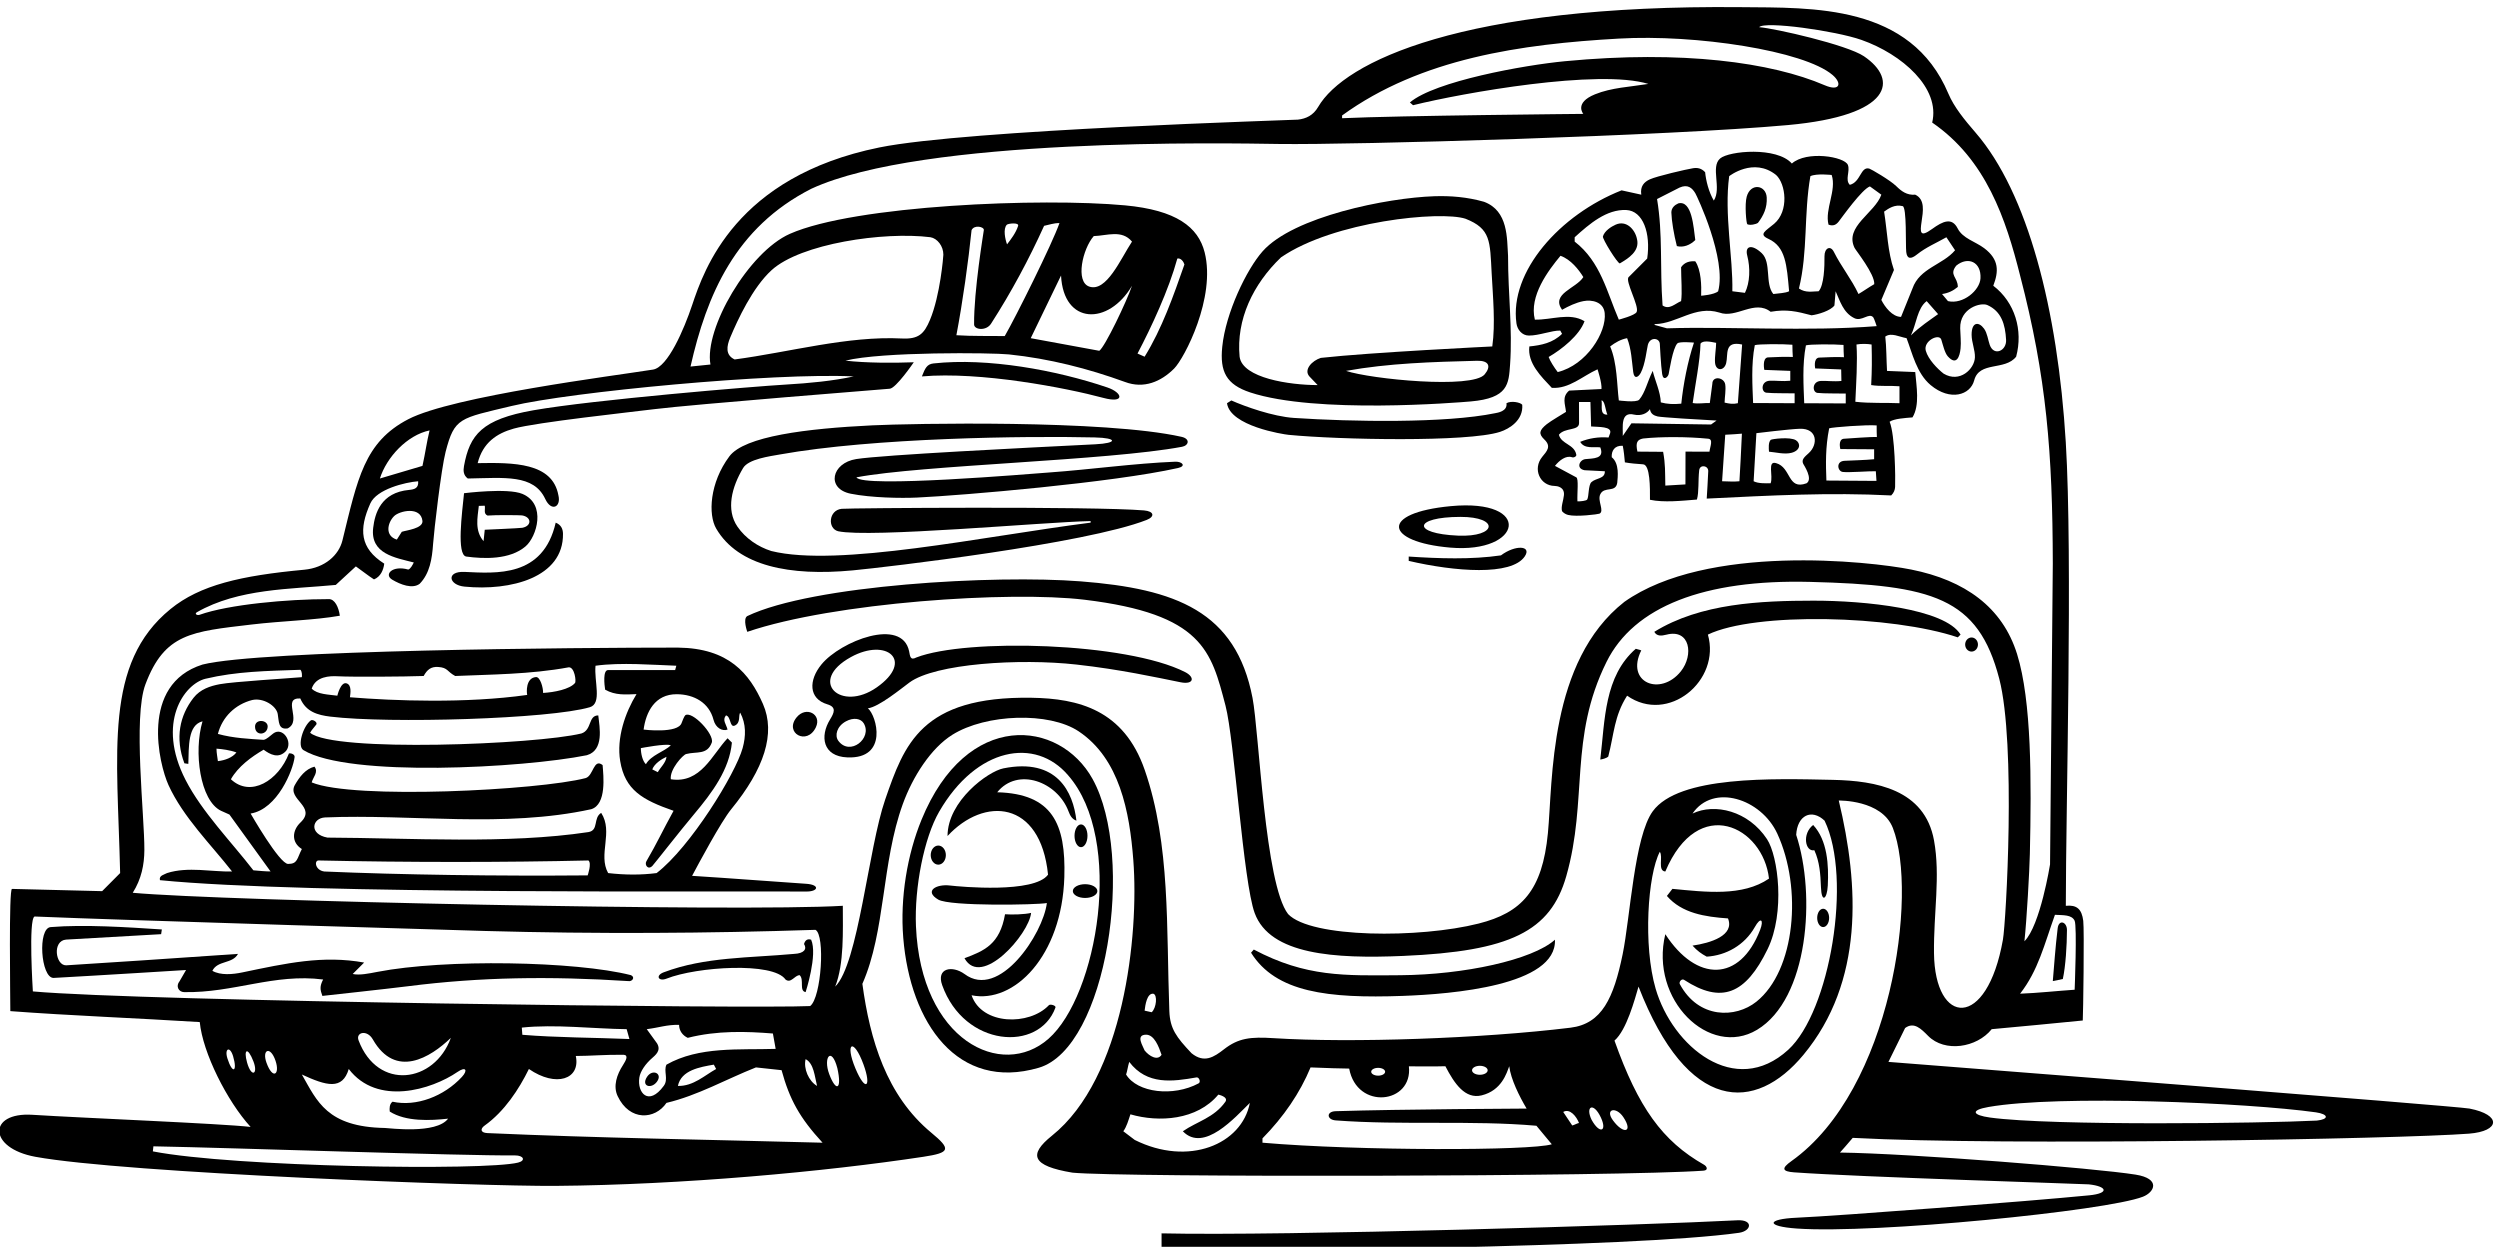 <?xml version="1.0" encoding="UTF-8" standalone="no"?>
<svg xmlns:inkscape="http://www.inkscape.org/namespaces/inkscape" xmlns:sodipodi="http://sodipodi.sourceforge.net/DTD/sodipodi-0.dtd" xmlns="http://www.w3.org/2000/svg" xmlns:svg="http://www.w3.org/2000/svg" version="1.1" id="svg1" width="688.706" height="343.468" viewBox="0 0 688.706 343.468">
  <defs id="defs1"></defs>
  <g id="g1" transform="translate(-75.621,-278.094)">
    <path id="path1" d="m 5683.63,3552.74 c -27.26,5.3 -1117.67,89.83 -1203.54,96.69 11.21,23.48 24.04,47.98 34.54,70.14 18.38,13.52 33.07,-1.57 47.77,-16.39 34.3,-34.57 100.42,-24.73 131.6,14.02 62.87,5.71 122.47,11.43 188.61,17.96 0.81,10.61 3.35,187.79 1,206.46 -3.05,24.29 -13.25,33.42 -36.11,31.13 0,202.5 14.48,719.59 -0.07,960.1 -16.75,276.6 -79.19,516.61 -186.59,641.04 -23.04,26.68 -44.79,53.01 -56.62,81.08 -78.25,185.79 -280.97,177.66 -429.85,179.13 -577.82,5.7 -821.36,-113.39 -875.47,-206.62 -10.19,-17.57 -25,-24.45 -41.97,-26.35 -8.46,-0.96 -685.39,-20.74 -866.88,-57.62 -297.98,-60.54 -363.39,-253.55 -387.72,-326.18 -17.01,-50.81 -50.52,-129.04 -81.19,-133.93 -80.91,-12.91 -414.96,-55.07 -506.87,-102.79 -91.34,-47.43 -104.93,-123.13 -136.43,-251.17 -7.53,-30.58 -36.5,-56.6 -79.04,-60.58 -131.43,-12.28 -215.945,-31.63 -277.109,-81.49 C 783.434,4474.67 811.645,4292.4 817.418,4040.52 l -37.273,-37.45 -186.665,4.67 c -7,1.16 -3.5,-225.17 -3.5,-253.17 123.668,-9.33 262.543,-14.52 392.364,-22.68 6.086,-63.35 56.566,-163.9 105.326,-217.18 -60.72,7 -342.428,18.25 -452.19,25.15 -92.132,5.79 -92.175,-68.99 6.536,-87.04 184.738,-33.78 924.584,-61.46 1077.294,-60.21 262.76,2.14 558.16,29.4 761.76,60.25 56.14,8.5 57.77,15.73 16.54,49.87 -93.03,77.02 -127.11,192.69 -142.79,308.36 48.13,109.16 39.62,250.46 83.66,372.2 20.66,57.12 58.45,116.05 102.72,143.71 69.67,43.51 200.68,47.89 261.7,7.05 84.55,-56.58 105.41,-165.79 113.12,-266.83 11.88,-155.92 -19.58,-451.26 -168.53,-570.63 -49.22,-39.45 -42.03,-62.54 42.51,-76.59 100.04,-10 1135.08,-8.4 1306.99,4.12 10.47,0.77 7.19,8.83 1.28,12.19 -86.55,49.16 -136.38,118.77 -185.63,257.21 25.31,22.04 41.99,85.55 49.81,111.86 102.41,-263.36 241.86,-261.59 341.59,-141.31 125.44,151.31 115.42,350.64 73.17,526.68 0,0 89.15,2.01 112.08,-56.89 52.57,-134.99 -2.24,-542.34 -210.12,-689.91 -21.21,-15.06 -19.4,-21.51 5.61,-23.32 132.5,-9.59 597.06,-23.81 610.22,-24.86 38.46,-4.03 43.22,-18.54 1.13,-22.7 -125.14,-12.35 -516.05,-42.35 -606.67,-46.42 -61.43,-2.76 -64.57,-17.82 1.17,-22.41 161.39,-11.26 641.15,36.55 716.49,65.89 24.32,9.47 37.48,37.39 -15.01,45.79 -84.12,13.46 -466.15,43.79 -612.45,45.72 0,0 19.94,22.27 26.47,30.43 314.62,-16.9 1133.01,-2.35 1276.3,8.7 64.9,5.01 68.06,38.98 1.2,51.97 z m -817.86,389.03 c 5.24,-11.18 0.03,-142.87 0.03,-142.87 -35,-2.33 -78.17,-7 -113.01,-8.22 37.55,48.17 50.01,101.56 72.17,163.39 17.42,-0.97 34.83,0.47 40.81,-12.3 z m -1517.31,1668 c 163.3,118.38 370.68,147.78 573.17,159.21 159.05,9.24 383.54,-24.99 442.67,-75.32 20.26,-17.25 15.54,-34.98 -16.34,-21.26 -109.71,47.24 -294.56,72.93 -538.01,49.73 -84.48,-8.05 -269.38,-41.44 -321.06,-85.42 l 6.54,-5.72 c 102.99,25.48 384.66,75.64 487.43,44.09 -37.47,-6.02 -76.59,-7.65 -110.61,-21.53 -43.8,-17.87 -24.11,-40.52 -24.11,-40.52 0,0 -382.48,-3.47 -499.68,-8.98 z M 1458.34,4957.41 c -6.2,-25.68 -8.53,-45.51 -14.69,-73.48 l -88.18,-26.13 c 13.88,44.09 56.33,89.81 102.87,99.61 z m -14.69,-187.79 c 0.81,-15.51 -33.04,-18.95 -42.84,-22.22 l -10.24,-16.15 c -25,7.65 -19.7,34.44 -5.84,48.47 11.06,11.19 55.73,21.3 58.92,-10.1 z M 636.648,3795.4 c 0,0 -9.566,149.46 3.5,155.17 183.653,-7.83 908.492,-29.28 933.302,-29.98 229.37,-6.4 462.44,-5.01 684.21,2.36 20.41,-10.62 12.31,-140.38 -11.02,-157.88 -114.3,-5.71 -1383.831,9.92 -1609.992,30.33 z M 2260.93,3599.63 c -17.14,9.79 -28.57,35.92 -23.68,55.51 17.15,-8.98 18.72,-35.9 23.68,-55.51 z m -311.89,44.08 c -6.53,-13.06 4.77,-30.3 -5.72,-44.08 -31.28,-42.59 -55.3,-14.39 -50.48,17.32 1.91,12.61 12.38,28.4 27.6,41.41 10.96,9.37 18.58,19.06 4.92,35.16 l -17.15,23.68 c 26.13,3.26 40.93,9.37 66.96,8.98 0,-12.25 7.35,-22.05 17.96,-26.95 61.23,15.52 121.68,13.34 176.35,8.98 l 5.72,-31.84 c -75.11,-2.45 -158.39,5.72 -226.16,-32.66 z m 102.87,-8.98 c -23.67,-13.06 -47.35,-35.92 -79.19,-35.1 6.53,32.65 45.85,39.21 74.42,44.11 z m -179.62,62.06 c -71.31,2.95 -151.81,2.95 -221.81,8.78 l -1.09,14.89 c 68.59,7.35 148.6,-2.45 217.18,-3.26 z m -496.41,-150.24 c 33.48,-21.23 84.1,-18.78 120.84,-14.69 -24.5,-32.66 -122.63,-19.45 -130.87,-19.31 -120.14,2.12 -140.46,55.49 -172.04,110.75 51.42,-23.73 83.96,-32.57 97.16,11.43 58.85,-77.16 171.3,-43.12 225.28,-6.07 17.43,11.96 21.77,3.36 9.12,-10.33 -37.17,-40.23 -94.47,-62.15 -143.78,-51.37 -6.53,-4.89 -6.45,-14.22 -5.71,-20.41 z m -35.04,149.42 c 47.04,-82.26 119.25,-37.58 161.59,3.26 -33.97,-93.94 -151.5,-110.26 -191.16,-5.22 -6.33,16.78 17.55,23 29.57,1.96 z m -220.35,-48.09 c -9.74,27.22 8.09,35.4 18.76,3.95 9.75,-28.7 -5.8,-40.13 -18.76,-3.95 z m -80.9,8.83 c -6.49,20.67 5.34,26.32 11.83,4.33 9.53,-32.22 -1.31,-37.78 -11.83,-4.33 z m 40.73,-8.53 c -7.72,27.64 1.27,33.32 13.3,1.97 10.09,-26.3 -4.31,-34.13 -13.3,-1.97 z m 561.37,-207.32 c -67.92,-17.2 -588.31,-9.43 -756.506,23.23 l 1.129,10.48 c 166.757,-3.14 640.107,-19.81 749.007,-18.84 17.73,0.16 22.91,-10.68 6.37,-14.87 z m -63.52,61.1 c -14.79,0.66 -15.07,8.95 -5.96,15.45 41.47,29.58 71.31,75.44 91.88,117.32 56.39,-38.82 107.29,-21.17 97.16,26.95 29.39,0 61.89,3.06 99.61,2.45 9.56,-1.04 4.73,-11.09 -2.08,-21.62 -12.35,-19.1 -20.77,-43.05 -10.86,-63.97 24.89,-52.59 77.55,-48.79 101.12,-14.02 65.32,15.51 123.29,48.98 185.34,73.48 l 53.07,-5.72 c 16.55,-60.56 37.28,-98.52 84.91,-150.23 -238.6,6.43 -464.55,9.69 -694.19,19.91 z m 707.97,122.18 c -13.09,35.07 4.83,58.1 16.81,12.45 10.19,-45.35 -2.81,-49.98 -16.81,-12.45 z m 70.91,20.18 c 17.36,-47.41 4.19,-58.15 -16.62,-8.46 -22.55,53.86 -3.84,64.37 16.62,8.46 z m 550.52,5.11 c 36.82,-48.61 90.27,-40.73 139.33,-32.14 5.33,0.92 9.49,-9.57 4.35,-12.34 -52.43,-28.21 -127.14,-19.54 -150.21,18.35 2.43,6.44 3.6,16.94 6.53,26.13 z m 35.11,56.34 c 16.79,-0.2 26.12,-24.7 31.84,-41.64 -8.16,-13.07 -25.55,-2.89 -35.11,8.98 -3.26,8.98 -19.59,32.66 3.27,32.66 z m -3.27,49.8 c 1.39,11.83 4.89,36.33 17.97,35.11 9.09,-2.28 6.53,-29.39 -3.27,-38.38 z m -20.41,-267.8 -23.68,17.96 c 6.98,9.68 10.48,22.51 14.7,35.11 58.79,-17.15 137.98,-12.25 182.07,40.82 0,0 21.38,-4.42 14.7,-14.7 -23.68,-33.47 -58.79,-40.82 -88.18,-61.23 43.5,-45.11 108.86,29.51 138.8,58.79 -16.58,-86.23 -127.3,-132.13 -238.41,-76.75 z m 264.54,-5.72 v 8.98 c 44.09,44.91 77.56,93.9 99.6,146.97 31,-1.26 66,-2.43 80,-2.43 16.06,-86.75 132.32,-73.22 123.66,4.67 18.67,0 50.27,-0.61 75.58,0.21 18.77,-36.21 40.96,-68.7 75.08,-60.36 41.45,10.12 51.85,46.13 57.18,60.36 3.33,-27.04 20.83,-62.04 35.99,-87.71 0,0 -259.99,-1.2 -395.47,-5.41 -20.05,-0.62 -18.55,-17.7 -0.02,-19.09 137.42,-10.33 282.51,0.62 415.84,-11.08 l 31.84,-38.37 c -42.86,-13.55 -400.88,-13.88 -599.28,3.26 z m 225.2,146.97 c 0,4.46 6.46,8.08 14.43,8.08 7.97,0 14.44,-3.62 14.44,-8.08 0,-4.47 -6.47,-8.09 -14.44,-8.09 -7.97,0 -14.43,3.62 -14.43,8.09 z m 208.87,3.02 c 0,5.14 7.25,9.31 16.19,9.31 8.94,0 16.19,-4.17 16.19,-9.31 0,-5.14 -7.25,-9.3 -16.19,-9.3 -8.94,0 -16.19,4.16 -16.19,9.3 z m 207.52,-114.3 -18.66,28 c 13.88,8.16 27.79,-9.8 32.69,-22.86 -3.53,-0.47 -9.95,-4.33 -14.03,-5.14 z m 40.16,11.67 c -13.65,28.21 3.85,37.78 19.28,4.63 13.2,-28.36 -2.28,-35.24 -19.28,-4.63 z m 65.71,5.63 c 21.08,-31.55 0.43,-36.84 -21.59,-6.59 -17.11,23.51 6.44,29.27 21.59,6.59 z m 341.58,139.51 c -110.52,-101.1 -239.79,6.99 -274.65,126.39 -26.18,89.72 -16.47,235.96 8.61,283.67 7.34,-9.81 -5.24,-39.54 11.42,-40.83 68.38,161.36 202.79,92.85 214.74,-14.69 -54.7,-37.56 -131.45,-27.77 -200.04,-21.23 l -11.43,-14.7 c 31.03,-35.93 79.2,-43.27 126.56,-46.54 14.14,-35.37 -36.04,-50.98 -73.49,-56.33 9.83,-10.89 18,-16.72 29.4,-22.86 40,2.45 78.38,23.67 99.6,61.23 12.08,21.84 19.2,15.44 11.14,-5.49 -42.02,-109.15 -131.97,-108.76 -196.48,-9.21 -33,-136.06 91.54,-257.15 189.95,-198.08 106.71,64.05 122.18,279.24 81.12,403.83 2.24,40.23 31.47,55 58.79,29.4 57.78,-119.69 11.16,-395.54 -75.24,-474.56 z M 4074.3,4163.8 c 42.77,63.02 142.17,30.95 175.63,-41.67 52.17,-113.23 37.42,-283.5 -43.38,-348.04 -43.07,-34.42 -119.6,-36.01 -158.59,36.48 -2.23,4.14 3.62,12.19 8.95,8.73 77.57,-50.44 127.42,-29.8 172.89,63.68 36.77,75.59 21.97,192.52 -1.16,227.72 -38.62,58.76 -108.39,75.27 -154.34,53.1 z m 291.01,69.79 c -124.9,2.67 -319.41,8.9 -373.4,-65.11 -38.19,-52.35 -46.71,-220.14 -62.36,-296.19 -18.6,-90.36 -42.76,-144.04 -108,-152.04 -183.85,-22.53 -455.8,-31.85 -614.82,-21.69 -47.84,3.06 -72.77,0.41 -102.85,-22.99 -20.7,-16.11 -40.94,-29.63 -67.31,-8.18 -31.49,33.24 -44.57,50.84 -45.93,87.17 -6.45,172.35 2.59,344.61 -50.94,499.36 -43.26,125.06 -137.63,148.2 -234.57,149.72 -228.95,3.59 -263.73,-97.34 -303.08,-210.89 -34.87,-100.6 -55.54,-340.59 -103.56,-387.37 18.78,47.35 15.81,115.92 15.81,167.36 -212.33,-12.84 -1284.62,9.83 -1470.757,26.95 18.059,28.63 23.891,58.32 24.062,88.56 0.411,71.05 -23.597,274.57 2.157,343.07 39.816,105.9 95.617,109.27 219.638,123.99 63.5,7.53 130.58,8.92 183.08,18.26 -2.34,17.5 -10.5,35 -23.15,34.39 -84.77,0 -207,-10.96 -267.213,-32.42 -5.336,-1.9 -11.582,1.92 -5.504,5.4 85.907,49.11 193.197,47.46 287.407,56.41 l 41.64,38.38 c 15.82,-11.16 23.98,-18.16 37.56,-26.94 13.88,5.71 19.6,19.59 21.23,32.65 -50.67,32.09 -52.78,71.11 -28.82,124.75 13.14,29.41 72.18,43.88 99.04,45.89 1.39,-14.58 -8.11,-16.92 -18.73,-17.91 -58.51,-5.46 -70.86,-48.51 -74.41,-78.63 -6.36,-53.88 45.51,-61.75 84.15,-71.65 -2.7,-5.32 -6.53,-13.06 -11.43,-14.69 -33.27,9.37 -50.99,-10.46 -33.27,-20.96 17.22,-10.21 42,-19.84 56.95,-8.44 20.77,21.44 25.55,51.13 27.76,83.05 1.78,25.8 16.76,155.11 25.88,190.28 18.47,71.23 28.82,68.94 136.89,94.94 120.92,29.09 543.03,69.29 708.4,61.19 -43.23,-9.33 -91.15,-13.99 -140.41,-16.87 -66.32,-3.87 -399.28,-31.58 -522.81,-53.2 -106.9,-18.71 -132.24,-50.71 -144,-115.58 -1.72,-9.48 -1.37,-19.06 7.9,-25.81 76.46,1.36 136.38,9.07 160.4,-42.36 12.77,-27.34 33.35,-16.78 27.2,7.79 -12.43,67.86 -93.33,67.67 -167.19,66.41 10.77,42.49 39.48,61.65 74.94,71.58 46.4,12.99 243.62,34.24 292.08,40.33 75.16,9.45 486.17,42.18 486.17,42.18 12.83,0 50.16,54.84 50.16,54.84 -41.63,-1.64 -99.13,-1.55 -141.59,3.35 75.12,18.78 303.51,16.58 338.64,12.92 83.61,-8.7 164.35,-29.41 240.24,-57.01 39.28,-14.85 74.87,0.59 101.95,27.67 21.18,21.18 86.9,147.14 63.25,240.69 -13.3,52.61 -58.73,87.48 -164.93,97.38 -172.11,16.05 -559.76,0.46 -694.22,-59 -85.43,-37.79 -177.89,-196.55 -164.5,-270.67 l -41.3,-4.22 c 33.45,147.84 92.47,288.02 250.13,368.22 231.14,107.01 861.32,94.37 968.34,92.81 153.4,-2.23 808.93,16.81 1054.64,39.16 216.89,19.73 229.28,93.87 157.38,142.55 -34.91,23.64 -184.38,57.78 -217.04,60.23 11.42,13.07 158.37,-7.54 211.82,-26.35 84.21,-29.62 163.88,-99.67 146.6,-171.23 111.86,-76.75 152.75,-200.17 182.08,-316.79 54.93,-210.86 67.21,-367.35 67.76,-596.84 l -5.71,-622.96 c 0,0 -20.21,-126.58 -53.07,-159.21 4.86,45.47 10.44,145.51 11.24,180.81 3.45,151.87 3.74,316.78 -26.38,413.75 -30.32,97.62 -108.39,153.15 -219.18,175.36 -87.2,17.48 -423.57,53.91 -594.4,-66.94 -156.85,-123.25 -147.86,-370.7 -158.3,-478.99 -11.52,-119.39 -54.5,-164.77 -143.43,-187.28 -121.76,-30.84 -347.27,-30.3 -394.71,19.62 -48.17,62.05 -60.01,376.79 -73.68,447.72 -34.57,179.35 -158.71,226.04 -356.2,241.45 -177.59,13.84 -555.52,-7.42 -690.32,-71.92 -9.79,-5.71 0,-32.66 0,-32.66 179.34,61.03 544.1,85.16 698.45,66.51 245.34,-29.65 262.47,-106.37 292.1,-219.37 18.55,-70.74 36.61,-365.03 60.43,-429.67 31.84,-86.42 165.65,-94.89 307.69,-88.74 221.5,9.58 305.05,50.72 337.69,165.18 45.21,158.54 5.18,286.12 83.39,443.85 56.76,114.48 202.18,171.27 421.33,165.7 254.53,-6.47 348.35,-32.08 392.14,-200.7 35.02,-134.91 14.08,-503.58 7.59,-540.35 -33.16,-187.85 -141.11,-178.89 -142.78,-27.87 -0.92,83.91 13.52,159.28 0.06,233.41 -19.26,106.11 -121.05,123.56 -209.19,125.45 z m -2284.04,916.66 c 15.36,36.53 45.96,102.94 85.47,139.05 60.13,54.95 232.37,80.34 328.98,68.26 14.29,-2.33 27.01,-18.5 26.84,-36.31 -0.02,-2.97 -6.35,-83.96 -27.74,-134.99 -12.15,-28.99 -23.61,-40.2 -58.17,-38.46 -112.45,5.64 -231.9,-28.17 -346.36,-43.43 -19.58,9.08 -16.82,27.36 -9.02,45.88 z m 504.96,26.63 c 0.12,-11.22 25.04,-14.06 35.09,1.58 42.43,65.98 78.54,133.54 109.89,202.7 10.83,2.22 19.58,5.72 31.85,5.71 -14.7,-42.46 -91.02,-195.55 -113.34,-234.05 -31.5,0.43 -66.93,-0.44 -100.18,1.75 13.06,68.58 24.93,153.56 31.44,217.6 5.38,11.84 26.2,7.1 25.43,0.27 -0.6,-5.26 -20.88,-125.86 -20.18,-195.56 z m 67.8,206.55 c 2.56,2.65 25.79,5.26 23.36,-2.41 -4.59,-14.56 -15.21,-28.22 -22.92,-38.24 -3.87,10.41 -8.6,32.24 -0.44,40.65 z m 259.26,-126.38 c -10.62,-31.84 -56.34,-127.37 -67.77,-134.71 l -141.98,26.1 62.78,129.84 c 5.03,-102.71 98.47,-103.85 146.97,-21.23 z m -79.2,102.88 c 27.76,0.81 57.97,13.87 79.2,-11.43 -23.51,-35.7 -52.95,-105.51 -88.66,-93.13 -28.99,10.04 -13.86,77.91 9.46,104.56 z m 90.63,-243.31 c 29.06,55.45 64.5,131.45 82.46,196.77 7.35,1.63 13.07,-6.53 14.7,-12.25 -22.86,-65.32 -46.54,-133.09 -82.47,-191.05 z M 5367.48,3527.86 c -111.66,-5.75 -549.77,-11.26 -676.99,6.3 -36.49,5.03 -41.17,15.2 -3.36,21.83 146.13,25.64 535,8.99 678.38,-11.05 26.45,-3.87 27.62,-14.37 1.97,-17.08" style="fill:#000000;fill-opacity:1;fill-rule:nonzero;stroke:none" transform="matrix(0.133,0,0,-0.133,0,1056)"></path>
    <path id="path2" d="m 1875.56,3829.05 c -114.18,29.16 -385.75,33.91 -525.08,6.87 -18.78,-3.65 -37.39,-7.45 -51.35,-4.42 l 23.68,23.68 c -85.73,15.51 -161.17,-1.44 -252.29,-20.41 -19.59,-4.09 -44.91,-6.54 -62.05,3.26 10.61,22.04 41.64,13.88 53.07,35.11 -92.263,-6.53 -325.77,-22.05 -355.981,-23.68 -22.137,-0.53 -29.098,50.95 -0.079,53.28 l 196.848,11.22 1.485,9.78 c -71.168,4.66 -159.879,10.64 -230.094,4.92 -27.715,-1.71 -20.739,-105.24 5.715,-105.32 90.629,4.89 274.546,16.4 274.546,16.4 l -13.277,-22.94 c -8.89,-10.9 -1.89,-22.56 8.981,-22.86 102.296,-2.04 186.976,39.19 288.216,26.13 -7.42,-14.17 -6.26,-21.16 -1.59,-34 0,0 137.83,15.03 177.31,20.05 150.13,19.09 293.96,21.03 456.22,10.68 8.14,-1.56 15.14,7.77 5.72,12.25" style="fill:#000000;fill-opacity:1;fill-rule:nonzero;stroke:none" transform="matrix(0.133,0,0,-0.133,0,1056)"></path>
    <path id="path3" d="m 2238.48,4018.33 c -78.92,5.34 -153.55,11.25 -236.37,16.47 13.53,25.44 59.85,112 80.96,137.84 68.26,83.55 92.78,157.11 65.73,218.35 -27.84,63.06 -70.69,115.37 -176.08,116.55 -205.75,0 -865.46,-4.9 -984.661,-35.11 -130.954,-41.29 -89.766,-207.32 -70.543,-249.53 30.461,-66.89 88.634,-123.84 131.774,-179.12 -41.65,-1.04 -91.442,10.61 -134.712,-3.26 -5.719,-3.27 -17.148,-4.9 -14.699,-14.7 303.821,-30.3 1178.641,-22 1338.581,-23.55 25.41,-0.25 28.99,14.1 0.02,16.06 z m -970.39,429.82 c 31.05,-1.6 137.61,-0.9 178.01,0.6 7.29,13.14 15.24,19.75 30.26,18.67 20.25,-1.45 17.65,-9.3 35.05,-18.67 72.57,3.19 155.95,3.27 235.14,17.96 12.25,0.82 15.85,-29.05 13.05,-32.42 -10.9,-13.14 -43.24,-19.34 -66.12,-20.65 0.31,11.18 -6.13,33.59 -14.75,32.88 -21.53,-1.76 -19.48,-31.86 -18.19,-37.01 -126.88,-17.94 -275.63,-12.25 -367.12,-4.85 1.1,8.82 3.81,25.16 -6.83,28.79 -12.35,4.21 -19.3,-25.52 -19.3,-25.52 -17.13,2.45 -41.63,2.45 -53.07,14.69 8.46,25.39 37.26,26.39 53.87,25.53 z m -174.71,-401.92 c -45.78,59.22 -106.267,120.62 -140.462,187.19 -61.043,118.83 -2.746,198.26 40.727,209.48 65.315,15.51 126.945,16.22 197.165,18.67 3.27,-3.27 3.5,-10.5 3,-15.27 -26.95,-2.45 -142.11,-9.29 -169.92,-14.53 -19.89,-3.75 -40.495,-10.39 -54.597,-28.39 -28.578,-36.74 -38.41,-83.22 -18.813,-135.48 l 8.184,-1.22 c 1.149,36.22 -1.184,80.55 29.395,88.18 -18.782,-62.87 -5.207,-164.54 38.371,-185.34 l 17.38,-7.78 85.17,-117.84 c -10.5,0 -22.17,1.17 -35.6,2.33 z m -76.4,252 c 11.43,-0.81 28.23,-2.98 41.29,-7.87 -8.16,-10.62 -23.67,-16.34 -38.37,-17.97 -0.59,6.01 -2.92,16.51 -2.92,25.84 z m 768.83,-262.49 c -186.16,-1.63 -386.17,1.16 -545.46,8.04 -19.21,2.46 -21.54,23.46 -11.43,22.86 184.52,-4.08 385.37,-4.08 558.46,0 7.35,-5.71 -1.57,-30.9 -1.57,-30.9 z m 142.82,4.78 c -31.84,-4.09 -64.5,-4.09 -100.43,0 -21.39,38.38 11.28,85.05 -14.39,124.71 -17.15,-10.61 -4.52,-36.16 -26.43,-39.8 -167.38,-25.31 -369.86,-12.25 -540.5,-11.43 -39.07,7.1 -31.93,40.63 -4.78,41.77 177.06,7.44 371.26,-22.4 550.99,17.01 32.39,9.95 25.39,69.45 23.68,91.45 -18.78,14.7 -18.78,-22.05 -35.11,-26.94 -97.16,-25.32 -480.89,-44.91 -567.44,-8.99 2.45,10.62 14.7,21.23 5.71,32.66 -18.77,-4.9 -31.02,-21.23 -40.82,-38.37 -15.96,-29.64 46.33,-44.7 11.83,-77.32 -16.87,-15.97 -19.8,-40.91 2.87,-54.95 -10.3,-19.95 -8.56,-30.89 -28.54,-30.87 -17.92,0.02 -77.6,104.35 -77.6,104.35 55.88,9.15 88.15,90.58 91.11,116.98 0.66,5.88 -7.63,8.42 -11.74,7.54 -21.56,-56.05 -79.21,-92.05 -120.2,-53.48 14.7,26.12 42.46,46.53 67.77,61.23 13.07,-9.8 31.03,-19.59 46.54,-2.45 14.8,18.55 -7.06,50.74 -26.63,36.03 -6.66,-5 -13.36,-12.08 -19.91,-13.17 -29.38,2.03 -62.63,3.34 -94.71,12.25 8.98,35.11 35.92,61.23 71.03,70.22 22.68,5.27 49.89,-11.84 52.88,-28.82 2.76,-15.67 0.79,-33.18 20.6,-29.97 31.03,15.51 -13.06,63.68 26.13,62.05 11.9,-27.75 36.12,-34.45 62.09,-37.62 121.71,-14.84 455.3,-4.91 537.73,19.49 25.66,7.6 8.52,53.97 11.71,85.9 53.07,7.34 119.22,1.65 167.38,0 L 1967,4461 h -138.8 c -11.23,0.2 -7.79,-30.41 -6.22,-40.55 21.22,-12.25 42.97,-10.07 65.01,-9.26 -23.41,-38.19 -41.71,-90.8 -33.85,-138.53 9.88,-59.97 45.88,-80.63 110.6,-103.14 -22.22,-40.16 -34.36,-67.1 -56.33,-104.65 -4.17,-7.12 3.27,-18.67 12.39,-9.56 3.21,3.19 58.25,73.64 86.18,106.87 38.07,45.3 73.41,93.01 78.59,148.59 l -8.98,8.98 c -31.84,-33.48 -55.52,-94.71 -117.57,-84.91 -2.61,20.67 25.39,50.86 31.84,52.25 22.05,5.71 43.28,-2.45 53.07,23.68 5.72,17.14 -40.77,66.36 -54.86,56.67 -2.01,-1.39 -6.79,-13.24 -7.56,-15.73 -7.09,-22.99 -78.83,-14 -78.83,-14 4.78,35.82 23.01,73.67 69.04,73.25 35.48,-0.32 66.67,-17.53 75.78,-53.04 4.36,-16.96 18.4,-24.19 29.09,-20.21 -2.93,11.42 -11.43,19.59 -3.26,29.39 10.61,-2.45 7.33,-25.4 17.96,-21.22 13.06,5.71 7.35,21.22 11.43,26.94 12.53,-23.59 11.92,-48.67 5.07,-73.44 -14.7,-53.24 -108.44,-205.31 -178.16,-258.86 z m -22.22,225.49 c -7,6.56 -10.5,22.31 -10.44,33.33 0,0 53.61,10.4 62.05,5.71 -13.88,-13.06 -40.99,-20.26 -51.61,-39.04 z m 42.63,15.36 c -1.07,-12.3 -12.88,-22.36 -17.96,-31.84 l -11.43,5.72 c 4.08,11.43 18.7,21.26 29.39,26.12" style="fill:#000000;fill-opacity:1;fill-rule:nonzero;stroke:none" transform="matrix(0.133,0,0,-0.133,0,1056)"></path>
    <path id="path4" d="m 1096.83,4343.45 c 0.46,-20.04 25.69,-17.13 26.18,0.44 0.41,14.49 -26.56,16.72 -26.18,-0.44" style="fill:#000000;fill-opacity:1;fill-rule:nonzero;stroke:none" transform="matrix(0.133,0,0,-0.133,0,1056)"></path>
    <path id="path5" d="m 1772.98,4329.73 c -93.65,-23 -514.54,-39.71 -562.03,1.45 2.95,5.89 8.73,11.36 12.62,16.83 3.64,5.14 -7.52,11.44 -11.06,8.87 -15.83,-11.47 -29.25,-53.27 -15.37,-61.71 93.59,-56.9 455.42,-36.99 586.97,-10.53 35.93,10.61 26.49,57.06 23.68,82.46 -21.23,0 -12.77,-30.01 -34.81,-37.37" style="fill:#000000;fill-opacity:1;fill-rule:nonzero;stroke:none" transform="matrix(0.133,0,0,-0.133,0,1056)"></path>
    <path id="path6" d="m 1530.59,4633.87 c 95.99,-9.45 205.18,18.86 204.11,109.24 -0.13,10.04 -3.76,18.65 -15.09,23.25 -26.04,-114.01 -123.2,-104.94 -188.98,-102.03 -38.22,1.69 -33.13,-27.2 -0.04,-30.46" style="fill:#000000;fill-opacity:1;fill-rule:nonzero;stroke:none" transform="matrix(0.133,0,0,-0.133,0,1056)"></path>
    <path id="path7" d="m 1534.27,4696.14 c 36.44,-5 90.38,-6.88 122.99,21.18 23.2,19.96 43.61,87.36 -6.63,108.59 -30.5,12.88 -120.9,1.41 -120.9,1.41 -4.09,-40.83 -15.75,-127.75 4.54,-131.18 z m 26.08,104.93 12.3,0.39 c 1.63,-7.35 -3.27,-16.33 5.71,-20.41 16.86,1.49 68.11,0.83 71.31,0.34 20.06,-3.07 20.91,-21.8 0.78,-25.67 -4.66,-0.9 -77.8,-4.06 -77.8,-4.06 l -2.45,-23.68 c -18.78,22.04 -12.47,48.59 -9.85,73.09" style="fill:#000000;fill-opacity:1;fill-rule:nonzero;stroke:none" transform="matrix(0.133,0,0,-0.133,0,1056)"></path>
    <path id="path8" d="m 1908.61,3618.2 c -12.41,-19.29 8.74,-25.57 20.45,-10.15 13.06,17.2 -8.96,28.03 -20.45,10.15" style="fill:#000000;fill-opacity:1;fill-rule:nonzero;stroke:none" transform="matrix(0.133,0,0,-0.133,0,1056)"></path>
    <path id="path9" d="m 2195.61,3820.07 c 11.43,-8.98 18.78,8.98 29.39,8.98 9.8,-9.8 -1.7,-32.48 12.25,-35.11 0,0 25.31,77.57 11.43,108.59 -7.34,2.45 -12.54,-0.96 -14.7,-8.98 6.82,-10.65 -0.35,-19.52 -20.41,-20.41 -92.6,-8.49 -185.21,-6.04 -270.23,-38.15 -17.89,-6.76 -10.9,-19.77 5.94,-13.1 62.3,24.72 220.79,35.08 246.33,-1.82" style="fill:#000000;fill-opacity:1;fill-rule:nonzero;stroke:none" transform="matrix(0.133,0,0,-0.133,0,1056)"></path>
    <path id="path10" d="m 2334.74,4667.48 c 69.01,6.5 482.81,55.09 608.81,104.46 17.53,6.86 15.68,18.02 -5.53,19.78 -105.06,8.75 -610.72,4.85 -626.03,3.3 -27.18,-2.75 -29.75,-40.68 -7.45,-46.45 65.9,-14.22 425.41,18.91 523.02,21.05 v -3.26 c -223.71,-28.58 -522.59,-93.04 -661.34,-58.79 -27.56,8.68 -53.52,26.28 -70.11,50.42 -24.21,35.23 -11.88,81.96 11.63,121.42 11.12,18.68 54.87,24.32 76.37,28.17 193.14,34.65 510.06,38.63 651.99,35.27 47.67,-1.01 47.35,-11.9 1.34,-14.2 -146.53,-7.32 -440.17,-21.91 -495.26,-30.58 -51.42,-8.09 -62.81,-61.49 -11.51,-71.79 42.31,-8.49 103.81,-9.55 137.5,-7.96 95.12,4.47 405.57,30.95 540.37,61.18 17.81,3.99 8.6,13.71 -5.76,13.11 -85.27,-3.53 -174.65,-16.12 -260.89,-22.32 -35.59,-2.56 -389.6,-32.71 -399.32,-10.04 135.4,25.51 520.16,34.39 674.31,63.24 14.1,2.64 17.49,16.49 -0.97,20.64 -159.41,35.76 -562.64,27.56 -640.52,23.78 -136.35,-6.62 -264.88,-22.49 -296.06,-64.22 -40.97,-54.83 -44.28,-120.58 -27.25,-149.7 45.48,-77.77 152.44,-98.79 282.66,-86.51" style="fill:#000000;fill-opacity:1;fill-rule:nonzero;stroke:none" transform="matrix(0.133,0,0,-0.133,0,1056)"></path>
    <path id="path11" d="m 2218.57,4363.02 c -26.24,-32.23 21.64,-59.27 39.98,-20.43 12.67,26.87 -20.3,44.59 -39.98,20.43" style="fill:#000000;fill-opacity:1;fill-rule:nonzero;stroke:none" transform="matrix(0.133,0,0,-0.133,0,1056)"></path>
    <path id="path12" d="m 3023.38,4456.8 c -121.55,61.85 -452.91,70.42 -556.7,30.33 -13.06,-7.08 -13.06,3.25 -15,12.62 -14.68,71.18 -141.79,21.31 -181.55,-27 -26.92,-32.7 -26.88,-71.1 12.05,-82.64 19.73,-5.86 14.14,-17.67 5.52,-31.76 -21.01,-34.37 -15.42,-76.17 36.07,-78.24 85.34,-3.43 60.83,86.52 42.48,101.69 22.72,2.77 69.27,41.09 86.16,53.52 53.18,39.13 227.83,50.25 346.1,37.08 91.03,-10.13 164.97,-26.56 215.21,-36.63 27.83,-5.57 30.39,10.48 9.66,21.03 z m -718.41,-142.23 c -7.93,10.8 -3.2,29.95 15.76,40.24 16.2,8.8 31.08,5.64 36.91,-4.09 18.49,-30.83 -28.7,-68.78 -52.67,-36.15 z m 79.47,110.48 c -74.37,-52.05 -143.97,13.05 -53.3,62.93 74.25,40.84 132.09,-7.8 53.3,-62.93" style="fill:#000000;fill-opacity:1;fill-rule:nonzero;stroke:none" transform="matrix(0.133,0,0,-0.133,0,1056)"></path>
    <path id="path13" d="m 2831.58,4235.48 c -68.2,123.05 -260.59,144.65 -354.37,-84.76 -29.2,-71.44 -44.57,-161 -37.71,-244.45 14.55,-176.94 112.77,-317.95 280.64,-269 141.44,41.25 200.74,437.11 111.44,598.21 z M 2465.8,3930.34 c -3.38,80.06 16.68,183.04 48,237.24 77.5,134.12 199.47,155.02 267.22,75.42 116.57,-133.17 60.92,-456.31 -40.75,-545.75 -96.74,-85.1 -264.45,-3.95 -274.47,233.09" style="fill:#000000;fill-opacity:1;fill-rule:nonzero;stroke:none" transform="matrix(0.133,0,0,-0.133,0,1056)"></path>
    <path id="path14" d="m 2854.06,5024.74 c 45.05,-12.13 40.55,10.67 8.11,21.67 -106.36,36.08 -248.29,61.91 -359.91,49.75 -13.78,-1.5 -17.47,-9.84 -24.15,-26.9 120.86,10.49 298.01,-23.51 375.95,-44.52" style="fill:#000000;fill-opacity:1;fill-rule:nonzero;stroke:none" transform="matrix(0.133,0,0,-0.133,0,1056)"></path>
    <path id="path15" d="m 2741.13,3766.86 c -40.27,-42.72 -138.86,-41.77 -160.15,20.55 88.01,-17.97 187.23,81.27 192.16,244.86 3.34,110.53 -24.84,172.63 -139.09,175.62 42.62,52.65 124.7,21.94 147.77,-39.57 3.19,-8.5 7.13,-16.14 16.34,-19.21 -6.69,59.29 -40.04,130.67 -151.36,108.29 -31.71,-6.37 -115.46,-67.34 -115.62,-140.14 75.55,81.87 192.43,75.04 208.2,-80.01 -28.58,-39.19 -181.17,-25.08 -203.29,-22.48 -28.81,3.39 -53.91,-11.63 -24.13,-29.19 24.16,-14.24 204.42,-11.08 224.97,-7.12 -7.77,-63.75 -98.49,-201.39 -170.64,-146.96 -25.45,18.3 -58.84,12.34 -46.17,-23.19 45.79,-128.29 200.51,-139.59 234.61,-46.36 1.59,4.36 -10.92,7.76 -13.6,4.91" style="fill:#000000;fill-opacity:1;fill-rule:nonzero;stroke:none" transform="matrix(0.133,0,0,-0.133,0,1056)"></path>
    <path id="path16" d="m 2704.27,3958.05 c -13.06,-3.26 -39.97,-3.98 -53.97,-2.81 -10.75,-62.4 -43.16,-75.84 -84.01,-91.08 34.96,-62.94 133.94,50.21 137.98,93.89" style="fill:#000000;fill-opacity:1;fill-rule:nonzero;stroke:none" transform="matrix(0.133,0,0,-0.133,0,1056)"></path>
    <path id="path17" d="m 4167.04,3321.34 c -187.56,-9.85 -941.05,-32.9 -1192.52,-27.07 v -35.93 c 190.59,-0.73 976.68,5.89 1195.88,37.05 26.59,3.78 30.09,27.7 -3.36,25.95" style="fill:#000000;fill-opacity:1;fill-rule:nonzero;stroke:none" transform="matrix(0.133,0,0,-0.133,0,1056)"></path>
    <path id="path18" d="m 3158.12,5036.08 c 135.9,-44.98 429.25,-21.07 456.7,-18.68 77.88,6.8 78.72,36.03 81.58,76.4 5.28,74.36 -4.2,143.9 -4.2,225.3 -2.45,35.93 0.81,93.08 -49.81,111.86 -34.78,9.89 -69.11,12.63 -103.25,11.49 -97.19,-3.26 -291.49,-42.03 -355.32,-114.07 -33.19,-37.47 -76.51,-127.29 -83.61,-197.86 -5.17,-51.36 8.27,-78.02 57.91,-94.44 z m 485.65,37.42 c -25.48,-30.71 -235.7,-9.95 -287.14,7.2 87.99,15.91 178.84,18.58 271.33,20.94 24.81,0.63 29.56,-11.58 15.81,-28.14 z m -421.86,242.34 c 109.41,75.11 330.37,96.85 382.11,80.01 52.71,-20.71 50.64,-46.37 54.23,-113.07 2.6,-48.42 7.98,-104.61 1.29,-151.46 0,0 -252.29,-12.25 -355.16,-23.68 -17.97,-5.72 -36.04,-24.39 -23.68,-38.38 l 17.14,-17.96 c -57.96,0 -155.93,14.45 -161.66,58.79 -7.34,76.75 27.76,150.23 85.73,205.75" style="fill:#000000;fill-opacity:1;fill-rule:nonzero;stroke:none" transform="matrix(0.133,0,0,-0.133,0,1056)"></path>
    <path id="path19" d="m 3665.6,4993.1 c -103.21,-21.24 -297.3,-17.82 -416.9,-9.83 -43.39,2.9 -101.54,23.69 -129.66,36.19 l -8.99,-5.71 c 6.54,-47.36 116.27,-64.41 127.64,-65.52 105.18,-10.23 370.76,-15.48 437.65,6.09 20.09,6.47 48.69,24.47 46.25,56.16 -3.27,4.9 -22.86,8.98 -32.66,3.27 2.47,-17.12 -19.24,-19.8 -23.33,-20.65" style="fill:#000000;fill-opacity:1;fill-rule:nonzero;stroke:none" transform="matrix(0.133,0,0,-0.133,0,1056)"></path>
    <path id="path20" d="m 3165.57,3882.12 -5.71,-6.53 c 51.41,-82.27 158.94,-95.05 314.15,-89.48 102.14,3.67 319.31,21.28 315.35,116.42 -46.69,-42.08 -189.09,-72.58 -320.07,-73.57 -116.22,-0.87 -195.42,-4.08 -303.72,53.16" style="fill:#000000;fill-opacity:1;fill-rule:nonzero;stroke:none" transform="matrix(0.133,0,0,-0.133,0,1056)"></path>
    <path id="path21" d="m 3573.72,4800.57 c -148.96,-14.02 -136.92,-74.23 -1.3,-85.91 150.07,-12.91 172.51,102.03 1.3,85.91 z m 19.69,-22.28 c 81.52,0.17 76.23,-42.25 -4.81,-38.82 -96.66,4.1 -93.09,38.59 4.81,38.82" style="fill:#000000;fill-opacity:1;fill-rule:nonzero;stroke:none" transform="matrix(0.133,0,0,-0.133,0,1056)"></path>
    <path id="path22" d="m 3677.5,4698.59 c -60.42,-8.98 -129.82,-6.54 -191.05,-2.45 v -8.98 c 94.97,-22.16 213.14,-31.64 240.47,9.45 14.88,22.37 -19.66,24.3 -49.42,1.98" style="fill:#000000;fill-opacity:1;fill-rule:nonzero;stroke:none" transform="matrix(0.133,0,0,-0.133,0,1056)"></path>
    <path id="path23" d="m 3735.16,5153.86 c 21.22,-0.17 47.82,10.81 65.18,10.33 l 3.71,-6.75 c -18.78,-18.78 -43.27,-23.67 -67.76,-26.12 -4.2,-34.5 24.24,-62.07 46.53,-85.73 35.89,-2.59 63.69,24.49 94.72,38.37 0,0 9.42,-28.27 8.16,-40.82 l -66.95,-3.27 c -15.52,-13.06 -8.17,-27.76 -6.53,-44.09 -4.9,-3.26 -31.84,-18.98 -39.91,-25.51 -15.51,-12.57 -17.47,-19.76 -4.8,-31.85 14.94,-14.26 4.91,-24.22 -4.51,-35.72 -20.43,-24.99 -4.75,-59.88 25.54,-60.31 4.77,-0.07 20.97,-1.92 19.42,-18.98 -1.01,-11.14 -6.64,-24.28 -3.91,-33.38 3.66,-4.18 7.95,-6.54 12.6,-7.73 17.12,-4.38 62.23,1.4 64.83,2.63 11,5.23 -4.84,27 1.77,40.21 8.16,17.15 31.84,2.45 35.11,23.68 0.98,11.75 4.9,40 -11.43,53.07 -0.82,13.06 5.85,24.74 22.86,23.68 2.24,-10.75 3.4,-23.61 4.42,-34.38 12.69,-2.19 23.63,-3.06 37.22,-4 15.28,0.06 14.85,-49.37 14.7,-73.48 29.02,-6.08 65.33,-2.14 97.27,0.48 4.49,15.72 2.24,39.01 4.71,60.77 1.43,12.59 19.25,9.81 18.73,-2.13 -0.86,-19.97 -2.08,-39.74 -3.14,-56.67 133.08,6.53 254.73,13.06 382.1,6.53 5.66,5.66 7.81,11.58 8.11,17.72 0.77,16.02 0.06,107.2 -11.37,134.96 9.49,6.38 31.8,7.7 47.35,8.98 15.52,25.31 8.16,64.5 5.72,93.9 l -58.46,2.38 c -1.31,21.87 -1.15,50.69 -3.6,71.1 12.25,8.98 28.98,-0.66 44.09,-3.27 11.7,-30.53 20.81,-72.94 49.93,-97.23 40.59,-33.84 82.16,-20.64 90.12,9.75 10.57,40.4 63.58,19.54 86.93,49.11 14.7,54.7 -2.45,112.67 -47.35,146.96 11.32,29.64 12.39,54.26 -18.92,77.84 -18.28,13.76 -44.33,20 -54.81,40.74 -11.95,23.64 -30.65,15.22 -53.03,-1.01 -25.52,-18.5 -25.05,-6.8 -21.75,15.28 3.13,20.96 7.55,46.05 -13.15,55.76 -17.44,-1.49 -28.81,7.31 -39.32,17.66 -12.62,12.43 -52.34,35.38 -55.8,36.34 -18.2,5.08 -17.77,-28.1 -40.42,-33.59 -10.43,10.43 1,28.14 -3.94,41.09 -6.67,17.52 -85.81,30.16 -116.08,3 -31.03,35.22 -130.33,26.4 -148.66,10.43 -20.25,-17.65 3.59,-61.31 -13,-87.18 -10.61,17.96 -16.33,41.64 -17.96,58.78 -7.81,8.46 -16.26,9.66 -25.16,8.25 -13.43,-2.13 -74.92,-16.35 -89.38,-23.02 -12,-5.53 -20.32,-14.37 -17.73,-31.76 l -40.82,8.98 c -127.71,-50.46 -232.68,-168.28 -217.74,-275.66 1.76,-12.72 11.4,-25 25.56,-25.12 z m 162.79,-163.79 c -17.15,-0.82 -9.67,19.68 -12.25,29.39 6.95,0.36 8.16,-20.41 12.25,-29.39 z m 5.71,-38.38 -3.27,-8.98 c -21.22,1.63 -40.82,-1.63 -58.78,-8.98 8.98,-15.51 28.73,-9.73 41.64,-11.43 9.55,-24.33 -15.07,-22.65 -30.91,-24.37 -12.11,-1.3 -20.06,-19.43 -1.75,-22.98 l 42.06,-2.13 c 0.65,-16.03 -18.1,-13.63 -27.77,-22.53 -6.69,-6.16 -5.05,-30.02 -8.74,-35.98 -1.78,-2.86 -14.24,-4.06 -20.25,-3.86 -0.81,17.14 2.95,47.49 -2.44,49.8 l -44.09,23.68 c 8.98,11.43 22.86,22.04 35.1,17.96 4.09,-1.64 10.44,1.99 8.99,5.71 -4.09,21.23 -31.03,21.23 -35.93,40.83 12.25,15.51 41.76,7.51 41.76,24.14 l -0.12,43.62 h 23.68 l 1.37,-50.62 c 15.32,-1.32 43.75,0.43 39.45,-13.88 z m 205.75,-38.37 -49.63,0.18 -0.17,-67.95 -41.65,-2.45 c -0.62,28.84 0.25,43.72 -4.56,69.97 l -53.24,0.43 c -4.09,18.79 -0.57,24.68 11.68,27.13 37.56,4.08 93.48,3.71 134.3,-0.37 12.26,-0.51 4.09,-17.14 3.27,-26.94 z m 3.27,56.33 -164.93,2.46 -17.96,-26.13 c 0.82,17.15 -5.72,51.43 23.67,44.09 14,-3.07 26.69,2.18 32.67,11.43 1.35,-9.84 8.17,-13.38 15.94,-15.19 8.18,-1.9 88.56,-6.86 122.04,-8.49 z m 58.78,-117.57 c -9.75,-1.14 -26.37,-0.26 -35.92,0 2.45,31.85 4.3,67.99 6.53,96.35 10.46,0.51 26.36,1.45 34.52,2.26 -1.75,-38.94 -3.5,-71.75 -5.13,-98.61 z m -3.26,161.67 c -10.62,-2.45 -17.42,-0.93 -27.49,1.25 0.25,11.75 3.07,26.48 1.33,37.7 -2.31,14.87 -26.7,18.42 -26.7,1.24 l -5.25,-39.81 c -10.94,0.44 -23.63,-2.19 -35.44,0 4.9,35.92 15.37,87.83 16.19,122.94 4.9,7.34 20.13,4.2 32.37,1.75 0,-11.41 -3.21,-28.6 -2.32,-40.7 1.34,-18.34 18.85,-18.06 23.09,-1.36 4.53,17.84 -4.82,46.83 33.05,38.56 z m 35.08,120.25 c 7.38,2.43 57.75,2.63 77.87,0.88 0,-8.75 0.44,-19.25 0.88,-25.38 -11.82,0.71 -38.07,0 -52.07,-0.87 -11.72,-1.95 -7,-25.81 -7,-25.81 l 53.83,-2.12 v -20.42 c -15.66,-1.67 -29.91,0.6 -42.44,0.02 -18.39,-0.67 -18.39,-22.98 -7.45,-24.73 13.22,-1.6 45.61,-0.95 58.87,-1.41 v -20.41 l -85.99,0.38 c -1.32,34.56 -4.38,80.06 3.5,119.87 z m 100.35,-245.88 c 1.43,-2.89 20.71,-31.26 6.83,-40.24 -40,-14.7 -31.22,32.78 -63.07,41.76 -18.74,5.49 -5.59,-26.25 -11.3,-41.76 -10.94,0 -25.44,-0.7 -35.23,4.2 l 5.71,99.61 c 0,0 69.07,8.5 89.91,9.13 37.04,1.12 37.91,-32.91 18.69,-50.26 -9.13,-8.24 -15.83,-13.78 -11.54,-22.44 z m 24.76,197.69 53.82,-2.12 0.45,-23.83 c -15.65,-1.68 -29.9,0.6 -42.44,0.02 -18.38,-0.67 -18.38,-22.99 -7.44,-24.74 13.21,-1.59 45.61,-0.94 58.86,-1.41 v -20.41 l -85.99,0.39 c -1.31,34.56 -4.37,80.06 3.5,119.87 7.39,2.43 57.75,2.63 77.88,0.88 0,-8.75 0.43,-19.25 0.87,-25.38 -11.81,0.71 -38.06,0 -52.06,-0.87 -11.73,-1.94 -7.45,-22.4 -7.45,-22.4 z m 52.08,-167.02 69.99,-0.47 v -20.57 c -15.65,-1.67 -48.55,-2.69 -61.08,-3.28 -18.38,-0.67 -15.08,-21.33 -4.14,-23.08 13.21,-1.59 55.47,1.91 68.73,1.45 l 1.33,-20 -103.71,0.73 c -1.31,34.56 -2.15,68.38 5.72,108.19 7.39,2.43 78.28,7.74 98.4,5.99 0,-8.75 0,-17.93 0.44,-24.06 -11.81,0.71 -55.12,-2.74 -69.12,-3.61 -11.73,-1.94 -6.56,-21.29 -6.56,-21.29 z m 122.48,130.06 v -35.1 c -26.24,1.25 -62.11,-0.5 -91.42,3 1.63,37.56 4.81,83.49 2.36,118.6 9.63,1.75 22.34,1.6 31.32,-0.03 0.82,-31.85 0.76,-52.98 -0.87,-84 19.25,-3.07 38.2,-0.84 58.61,-2.47 z m 181.99,168.22 c 28.99,-12.89 37.14,-39.9 38.84,-72.13 1.2,-22.81 -25.37,-34.63 -33.88,-10.3 -3.63,10.38 -5.05,24.27 -11.72,33.48 -10.95,15.11 -25.89,14.43 -25.82,-12.68 0.05,-15.86 7.43,-31.81 6.85,-46.8 -0.92,-24.12 -31.56,-53.62 -64.82,-33.66 -12.79,9.95 -31.92,29.53 -36.93,47.4 -5.71,20.39 27.8,36.77 32.13,23 3.32,-10.57 7,-27.33 13.51,-34.61 18.17,-20.31 24.69,0.02 26.37,16.23 1.4,13.49 -0.46,28.27 -0.75,42 -0.88,41.82 42.6,54.13 56.22,48.07 z m -158.31,-62.89 c 11.42,23.68 13.06,56.33 32.66,71.03 l 23.67,-26.94 c -16.12,-11.77 -38.37,-26.13 -56.33,-44.09 z m 144.1,118.11 c -1.37,-24.7 -36.02,-54.4 -67.35,-47.08 l -12.25,14.7 c 12.25,1.63 22.86,6.53 32.66,14.69 0,20.41 -18.78,24.49 -3.27,44.09 24.06,19.69 52.12,8.09 50.21,-26.4 z m -161.25,149.69 c 8.8,-1.85 5.89,-81.07 7.48,-95.04 1.7,-14.86 9.75,-15.2 22.22,-5.14 18.46,14.88 40.64,24.09 60.93,35.68 l 17.96,-26.95 c -25.31,-30.21 -73.48,-36.74 -88.18,-79.19 l -23.68,-58.79 c -17.96,0 -33.47,20.41 -40.82,35.11 l 26.13,62.05 c -13.07,37.56 -13.88,80.01 -20.41,120.84 9.1,6.52 22.04,15.51 38.37,11.43 z m -191.05,62.05 c 12.6,6.1 44.09,2.45 44.09,2.45 10.61,-31.84 -14.7,-71.03 -6.54,-102.88 10.17,-3.72 16.25,0.14 21.24,6.58 7.03,9.08 48.16,66.91 64.49,72.62 l 23.68,-17.14 c -13.14,-37.97 -77,-65.89 -55.51,-110.14 2.54,-5.23 42.45,-54.79 40.82,-75.2 -11.44,-6.53 -20.8,-13.44 -32.66,-20.41 -13.99,30.17 -35.93,57.03 -50.89,87.15 -7.31,14.73 -19.7,7.77 -19.52,-8.87 0.23,-21.33 -0.85,-59.94 -12.06,-72.57 -12.42,-0.05 -26.86,-3.99 -40.82,5.72 18.78,76.75 9.8,153.49 23.68,232.69 z m -168.2,0 c 0,0 50.48,39.8 97.16,2.45 20.12,-18.36 27.16,-74.82 -4.06,-101.12 -17.56,-14.8 -32.99,-21.58 -11.97,-31.11 35.9,-16.26 38.11,-53.93 42.98,-108.63 -8.06,-3.99 -21.23,-4.08 -32.66,-5.71 -17.75,21.3 -3.49,65.37 -24.1,84.73 -20.27,19.03 -35.17,15.24 -29.97,-5.01 6.64,-25.85 5.77,-55.83 -4.72,-77.27 l -26.12,3.26 c 1.63,70.22 -17.15,160.03 -6.54,238.41 z m -102.87,-23.68 c 16.88,7.53 26.07,-0.59 32.71,-11.69 3.42,-5.69 65.27,-136.09 47.31,-203.04 -8.17,-7.35 -35.23,-9.24 -35.23,-9.24 0.82,20.41 0.12,53.33 -12.13,71.29 -11.43,0.82 -22.05,-1.63 -29.39,-12.24 0,-23.68 2.58,-52.49 0,-70.22 -12.25,-4.9 -24.5,-18.78 -38.38,-8.98 -5.85,79.65 0.82,146.96 -11.43,220.45 z m -50.57,-282.74 c 45.52,0.96 82.94,39.33 133.03,23.92 35.11,-13.06 72.8,27.72 106.27,1.6 33.48,5.71 53.76,0.85 84.79,-7.31 13.21,1.62 39.46,9.5 47.35,20.41 l 2.45,29.39 c 8.98,-19.6 15.51,-44.09 38.37,-55.52 15.75,-8.22 30.93,12.28 39.75,1.29 1.7,-2.12 6.91,-18.01 6.91,-18.01 -145.25,-11.38 -304.5,-0.44 -434.48,-4.5 l -24.96,6.86 c 0,0 -2.19,1.81 0.52,1.87 z m 9.75,-40.58 c 0,0 2.23,-46.11 4.87,-62.93 2.33,-14.9 11.97,-6.41 13.47,0.07 1.23,5.3 8.28,53.78 18.1,63.49 4.46,4.41 34.3,1.59 34.3,1.59 -13.07,-39.19 -22.17,-86.43 -26.25,-126.43 -16.33,-1.64 -29.32,-0.88 -42.44,2.62 -0.82,22.04 -11.85,44.84 -16.75,65.26 -11.25,-22.82 -15.54,-45.02 -27.99,-59.64 -5.66,-6.64 -42.22,-1.6 -42.22,-1.6 -4.09,32.66 -3.27,77.56 -17.97,111.86 10.61,8.16 22.05,14.69 35.11,17.14 8.98,-22.28 9.79,-48.3 12.66,-70.06 2.05,-15.56 10.59,-11.14 15.64,-1.73 9.28,17.29 12.62,50.24 14.69,57.92 4.58,17 23.56,14.63 24.78,2.44 z m -176.36,220.45 c 30.96,28.14 66.16,58.11 106.66,56.45 35.26,-1.45 51.2,-48.39 43.57,-100.54 l -38.37,-38.38 c -8.26,-7.57 22.36,-60.07 16.53,-72.26 -3.06,-7.15 -36.94,-15.91 -36.94,-15.91 -24.5,56.33 -37.56,120.02 -91.45,161.66 z m -29.39,-38.38 c 21.23,-7.35 38.05,-28.91 47.35,-44.09 -14.69,-23.67 -67.76,-34.29 -44.09,-67.76 13.7,7.61 28.66,14.9 44.29,17.96 16.96,3.33 41.5,-1.05 44.04,-24.64 4.28,-39.98 -37.65,-107.71 -97.31,-122.32 -6.98,8.94 -16.32,23.67 -18.79,31.25 26.94,15.52 63.7,44.68 74.31,74.07 -31.02,18.78 -67.77,2.45 -102.88,3.27 -12.24,48.98 27.69,101.6 53.08,132.26" style="fill:#000000;fill-opacity:1;fill-rule:nonzero;stroke:none" transform="matrix(0.133,0,0,-0.133,0,1056)"></path>
    <path id="path24" d="m 4629.5,4534.48 c -32.59,53.85 -198.86,70.4 -305.04,70.27 -107.98,-0.14 -233.52,-5.12 -329.35,-64.56 5.3,-9.39 14.69,-8.57 25.41,-5.81 48.76,12.53 56.62,-42.14 29.64,-75.96 -41.89,-52.48 -115.62,-23.84 -82,43.4 l -11.43,3.27 c -65.32,-57.16 -63.68,-146.97 -73.48,-229.43 3.71,0.41 13.05,2.74 16.55,6.24 12.12,46.85 12.02,83.57 38.97,126.03 85.3,-59.71 194.61,31.22 167.37,126.55 98.16,47.25 382.11,40 517.65,-5.72 l 5.71,5.72" style="fill:#000000;fill-opacity:1;fill-rule:nonzero;stroke:none" transform="matrix(0.133,0,0,-0.133,0,1056)"></path>
    <path id="path25" d="m 3923.71,5303.32 c 17.97,10.61 42,25.58 35.47,50.89 -4.08,19.59 -22.04,39.19 -44.09,29.39 -9.04,-3.95 -23.16,-12.99 -26.4,-24.4 -1.45,-5.08 30.34,-56.17 35.02,-55.88" style="fill:#000000;fill-opacity:1;fill-rule:nonzero;stroke:none" transform="matrix(0.133,0,0,-0.133,0,1056)"></path>
    <path id="path26" d="m 4080.02,5351.76 c -3.62,26.37 -6.68,82.81 -35.11,75.93 -7.35,-3.26 -14.45,-9.14 -14.45,-18.94 0.46,-16.9 5.25,-45.94 11.38,-69.56 13.12,-3.5 27.56,1.96 38.18,12.57" style="fill:#000000;fill-opacity:1;fill-rule:nonzero;stroke:none" transform="matrix(0.133,0,0,-0.133,0,1056)"></path>
    <path id="path27" d="m 4209.84,5387.31 c 11.6,15.23 19.29,31.3 18.16,52.54 -1.37,25.99 -33.34,31.03 -41.46,1.74 -4.59,-16.51 -0.83,-56.2 1.27,-57.16 5.89,-2.69 17.82,-0.13 22.03,2.88" style="fill:#000000;fill-opacity:1;fill-rule:nonzero;stroke:none" transform="matrix(0.133,0,0,-0.133,0,1056)"></path>
    <path id="path28" d="m 4288.52,4937.02 c -12.18,7.7 -50.36,2.53 -52.15,0.87 -5.36,-4.98 -4.22,-17.82 -3.67,-24.57 13.22,-1.06 32.61,-6.23 47.07,-2.19 18.72,5.22 18.41,19.78 8.75,25.89" style="fill:#000000;fill-opacity:1;fill-rule:nonzero;stroke:none" transform="matrix(0.133,0,0,-0.133,0,1056)"></path>
    <path id="path29" d="m 4326.59,4087.87 c 10.82,-23.44 12.78,-49.47 13.72,-76.6 1.15,-33.35 12.73,-25.33 14.17,3.43 2.09,42.01 -0.53,93.43 -30.34,125.43 -23.44,-18.24 -16.41,-56.23 2.45,-52.26" style="fill:#000000;fill-opacity:1;fill-rule:nonzero;stroke:none" transform="matrix(0.133,0,0,-0.133,0,1056)"></path>
    <path id="path30" d="m 4841.3,3821.07 c 5.83,26.83 8.45,69.36 8.57,101.5 0.06,17.01 -16.94,22.83 -19.26,3.52 -5.04,-42.01 -7.2,-76.71 -10.06,-109.29 l 20.75,4.27" style="fill:#000000;fill-opacity:1;fill-rule:nonzero;stroke:none" transform="matrix(0.133,0,0,-0.133,0,1056)"></path>
    <path id="path31" d="m 4344.88,3966.63 c -6.83,0 -12.37,-8.5 -12.37,-18.98 0,-10.47 5.54,-18.97 12.37,-18.97 6.83,0 12.37,8.5 12.37,18.97 0,10.48 -5.54,18.98 -12.37,18.98" style="fill:#000000;fill-opacity:1;fill-rule:nonzero;stroke:none" transform="matrix(0.133,0,0,-0.133,0,1056)"></path>
    <path id="path32" d="m 4652.26,4499.29 c 7.32,0 13.25,6.54 13.25,14.6 0,8.07 -5.93,14.61 -13.25,14.61 -7.33,0 -13.26,-6.54 -13.26,-14.61 0,-8.06 5.93,-14.6 13.26,-14.6" style="fill:#000000;fill-opacity:1;fill-rule:nonzero;stroke:none" transform="matrix(0.133,0,0,-0.133,0,1056)"></path>
    <path id="path33" d="m 2790.73,4003.24 c 0,-7.87 11.38,-14.26 25.4,-14.26 14.03,0 25.4,6.39 25.4,14.26 0,7.88 -11.37,14.26 -25.4,14.26 -14.02,0 -25.4,-6.38 -25.4,-14.26" style="fill:#000000;fill-opacity:1;fill-rule:nonzero;stroke:none" transform="matrix(0.133,0,0,-0.133,0,1056)"></path>
    <path id="path34" d="m 2807.65,4094.16 c 7.41,0 13.42,10.56 13.42,23.58 0,13.02 -6.01,23.57 -13.42,23.57 -7.41,0 -13.42,-10.55 -13.42,-23.57 0,-13.02 6.01,-23.58 13.42,-23.58" style="fill:#000000;fill-opacity:1;fill-rule:nonzero;stroke:none" transform="matrix(0.133,0,0,-0.133,0,1056)"></path>
    <path id="path35" d="m 2512.05,4057.94 c 8.66,0 15.68,8.86 15.68,19.8 0,10.93 -7.02,19.8 -15.68,19.8 -8.65,0 -15.67,-8.87 -15.67,-19.8 0,-10.94 7.02,-19.8 15.67,-19.8" style="fill:#000000;fill-opacity:1;fill-rule:nonzero;stroke:none" transform="matrix(0.133,0,0,-0.133,0,1056)"></path>
  </g>
</svg>
